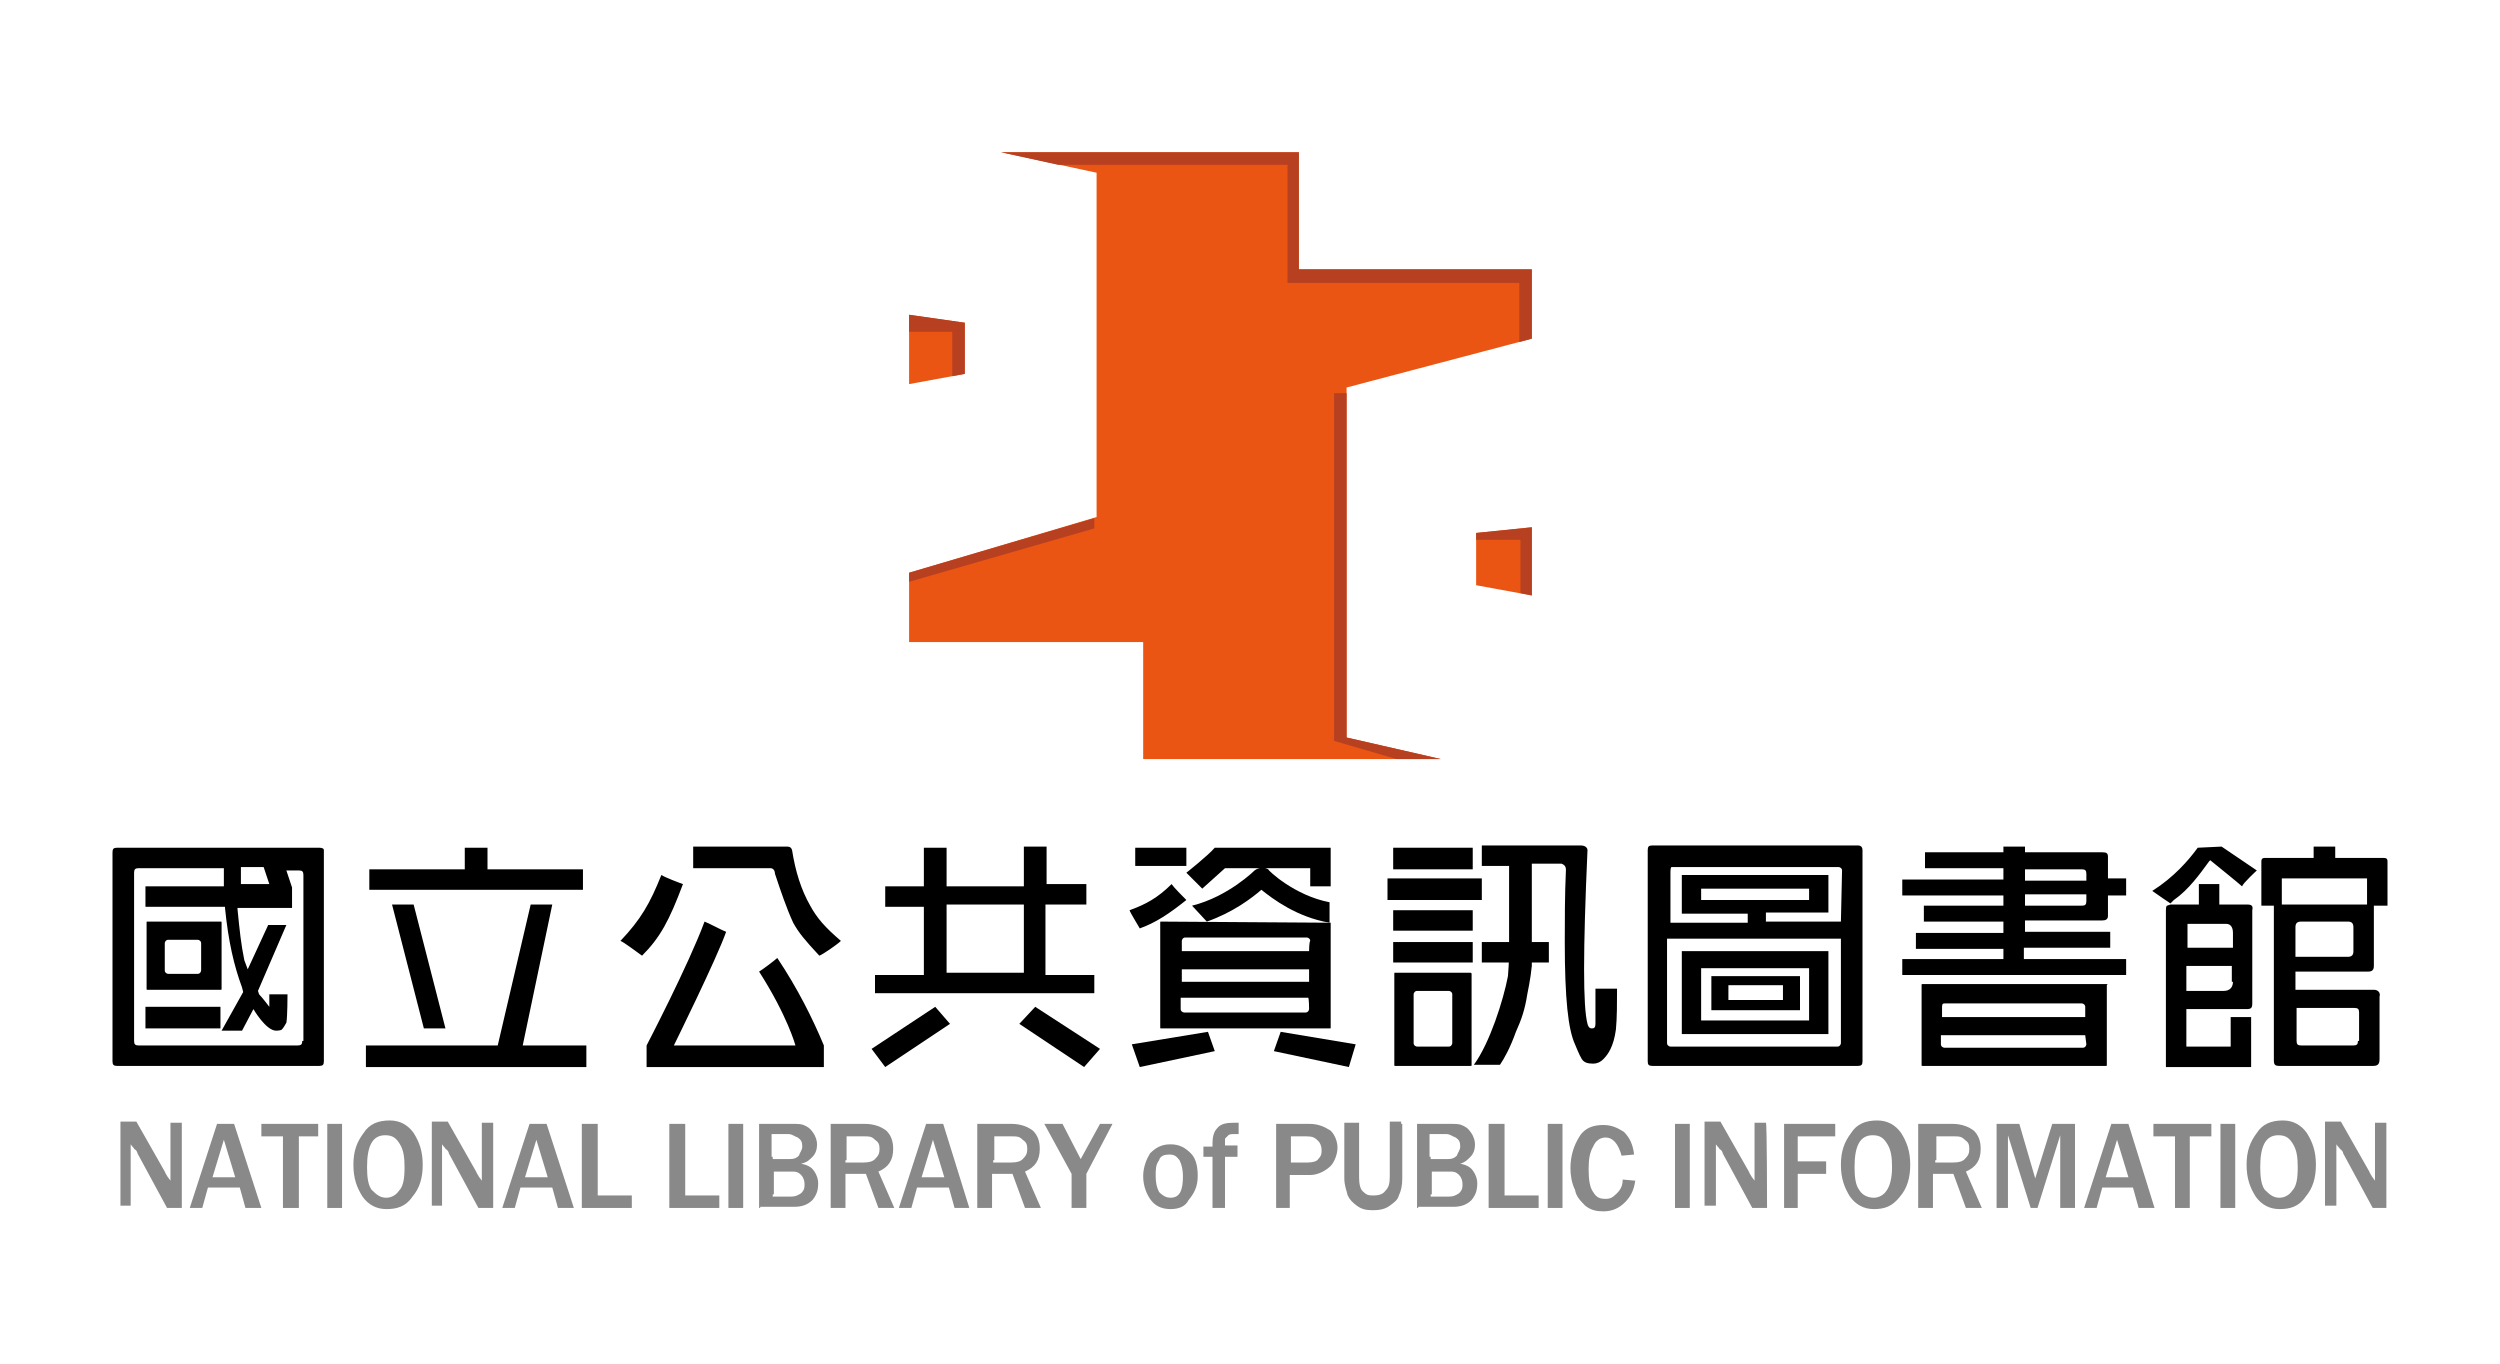 <?xml version="1.0" encoding="utf-8"?>
<!-- Generator: Adobe Illustrator 21.1.0, SVG Export Plug-In . SVG Version: 6.00 Build 0)  -->
<svg version="1.1" id="圖層_1" xmlns="http://www.w3.org/2000/svg" xmlns:xlink="http://www.w3.org/1999/xlink" x="0px" y="0px"
	 width="220px" height="120px" viewBox="0 0 220 120" style="enable-background:new 0 0 220 120;" xml:space="preserve">
<style type="text/css">
	.st0{fill:#EA5514;}
	.st1{fill:#898989;}
	.st2{fill:#B74021;}
</style>
<g>
	<polygon class="st0" points="80,33.8 84.9,32.9 84.9,28.4 80,27.7 	"/>
	<polygon class="st0" points="134.8,52.4 129.9,51.5 129.9,46.9 134.8,46.4 	"/>
	<polygon class="st0" points="118.5,64.9 126.8,66.8 100.6,66.8 100.6,56.5 80,56.5 80,50.4 96.5,45.5 96.5,15.2 88.1,13.4 
		114.3,13.4 114.3,23.7 134.8,23.7 134.8,29.8 118.5,34.1 	"/>
	<path d="M66.8,85.5C69.3,89.4,70,92,70,92H59.3c0,0,3.8-7.7,4.6-10c-0.3-0.1-1.6-0.8-1.9-0.9C60.6,84.9,56.9,92,56.9,92v1.9h15.6
		V92c-1-2.4-2.3-5-4.1-7.7C68.2,84.5,67,85.4,66.8,85.5 M71.3,79.7c-0.8-1.4-1.3-3-1.6-4.9c-0.1-0.3-0.3-0.3-0.5-0.3H61v1.9h6.8
		c0.3,0,0.4,0.3,0.4,0.5c0.5,1.5,1,3,1.6,4.3c0.5,0.9,1,1.5,2.3,2.9c0.3-0.1,1.6-1,1.9-1.3C72.6,81.6,71.9,80.8,71.3,79.7
		 M60.1,77.8c-0.3-0.1-1.6-0.6-1.9-0.8c-1,2.5-1.8,3.9-3.6,5.8c0.3,0.1,1.6,1.1,1.9,1.3C58.1,82.5,58.9,81,60.1,77.8 M19.4,81.1H13
		c-0.1,0-0.1,0-0.1,0.1V87c0,0.1,0,0.1,0.1,0.1h6.4c0.1,0,0.1,0,0.1-0.1v-5.8C19.5,81.1,19.5,81.1,19.4,81.1 M17.7,85.4
		c0,0.1-0.1,0.3-0.3,0.3h-2.6c-0.1,0-0.3-0.1-0.3-0.3V83c0-0.1,0.1-0.3,0.3-0.3h2.6c0.1,0,0.3,0.1,0.3,0.3V85.4z M28.1,74.6H10.3
		c-0.3,0-0.4,0.1-0.4,0.4v18.4c0,0.3,0.1,0.4,0.4,0.4h17.8c0.3,0,0.4-0.1,0.4-0.4V74.8C28.5,74.7,28.4,74.6,28.1,74.6 M23.2,76.3
		l0.5,1.5h-2.5v-1.5H23.2z M26.6,91.6c0,0.3-0.1,0.4-0.4,0.4H12.2c-0.3,0-0.4-0.1-0.4-0.4V76.8c0-0.3,0.1-0.4,0.4-0.4h7.5V78h-6.9
		v1.8h7v0.1c0.3,3,0.8,5.1,1.5,7l0.1,0.4l-1.9,3.4h1.8l1-1.9c0,0,1.1,1.9,2,1.9c0.4,0,0.5-0.1,0.5-0.1c0.1-0.1,0.3-0.4,0.4-0.6
		c0.1-0.5,0.1-2.5,0.1-2.5h-1.6v1.1c0,0-0.6-0.8-0.9-1.1l-0.1-0.3l2.5-5.8h-1.6l-1.8,3.9l-0.3-0.8C21.2,83,21.1,82,20.9,80v-0.1h4.8
		v-1.8l-0.5-1.5h1.1c0.3,0,0.4,0.1,0.4,0.4V91.6z M42.9,74.6h-2v1.9h-8.4v1.8h18.8v-1.8h-8.4V74.6z M12.8,90.5h6.6v-1.9h-6.6V90.5z
		 M34.5,79.6l2.8,10.9h1.9l-2.8-10.9H34.5z M92.1,79.6h3.5v-1.8h-3.5v-3.3h-2V78h-6.8v-3.4h-2V78h-3.4v1.8h3.4v6h-4.3v1.6h19.3v-1.6
		h-4.3V79.6z M90.1,85.6h-6.8v-6h6.8V85.6z M178.2,83.4h7.5V82h-7.5v-1h6.8c0.3,0,0.5-0.1,0.5-0.4v-1.8h1.6v-1.5h-1.6v-1.9
		c0-0.3-0.1-0.4-0.5-0.4h-6.8v-0.5h-1.9v0.5h-6.9v1.4h6.9v1h-8.9v1.4h8.9v0.9h-7v1.4h7v1h-7.7v1.4h7.7v0.9h-8.9v1.4h19.7v-1.4h-9v-1
		H178.2z M178.2,76.5h5c0.3,0,0.4,0.1,0.4,0.4v0.6h-5.4V76.5z M178.2,78.7h5.4v0.6c0,0.3-0.1,0.4-0.4,0.4h-5V78.7z M197.8,79.6h-2.5
		v-1.8h-1.8v1.8H191l-0.3,0.1c0,0-0.1,0-0.1,0.4v13.8h7.5v-4.4h-1.8v2.6h-3.9v-3.3h5.3c0.4,0,0.5-0.1,0.5-0.5v-8.2
		C198.3,79.7,198.1,79.6,197.8,79.6 M196.5,86.4c0,0.5-0.3,0.8-0.8,0.8h-3.3V85h4V86.4z M196.5,83.4h-4v-2.1h3.4
		c0.4,0,0.6,0.3,0.6,0.8V83.4z M163.5,74.4h-18.1c-0.3,0-0.4,0.1-0.4,0.4v18.6c0,0.3,0.1,0.4,0.4,0.4h18.1c0.3,0,0.4-0.1,0.4-0.4
		V74.8C163.9,74.6,163.8,74.4,163.5,74.4 M162,91.8c0,0.1-0.1,0.3-0.3,0.3h-14.7c-0.1,0-0.3-0.1-0.3-0.3v-9.2H162L162,91.8L162,91.8
		z M162,81.1h-6.6v-0.8h5.5v-3.3H148v3.4h5.8v0.8h-6.8v-4.5c0,0,0-0.4,0.1-0.4h14.7c0.1,0,0.3,0.1,0.3,0.3L162,81.1L162,81.1z
		 M149.7,78.2h9.5v1h-9.5V78.2z M193.4,74.6c-0.8,1.1-2.1,2.6-4,3.8c0.4,0.3,1.6,1.1,1.6,1.1c0.1-0.1,0.3-0.3,0.3-0.3
		c1.3-0.9,2.3-2.3,3.1-3.4l0.1-0.1c0,0,2.6,2.1,2.8,2.3c0.1-0.3,1.3-1.4,1.3-1.4l-3.1-2.1L193.4,74.6z M99.4,80.1
		c0.1,0.3,0.8,1.4,0.9,1.6c1.4-0.5,2.6-1.3,4.1-2.5c-0.3-0.3-1.1-1.1-1.3-1.4C101.9,79,100.8,79.6,99.4,80.1 M208.9,87.1H202v-1.6
		h6.4c0.3,0,0.5-0.1,0.5-0.5v-5.4h-8.8v13.7c0,0.4,0.1,0.5,0.5,0.5h8.2c0.4,0,0.6-0.1,0.6-0.6v-5.5
		C209.5,87.4,209.3,87.1,208.9,87.1 M202,81.6c0-0.3,0.1-0.5,0.5-0.5h4.1c0.3,0,0.5,0.1,0.5,0.5v2.1c0,0.3-0.1,0.5-0.5,0.5H202V81.6
		z M207.5,91.6c0,0.3-0.1,0.4-0.4,0.4h-4.6c-0.3,0-0.4-0.1-0.4-0.4v-2.9h5.1c0.3,0,0.4,0.1,0.4,0.4v2.5H207.5z M99.9,76.2h4.5v-1.6
		h-4.5V76.2z M104.4,76.8l1.4,1.4l2-1.8h7.5V78h1.8v-3.4h-10.2C106.3,75.3,104.4,76.8,104.4,76.8 M160.9,83.7H148V91h12.9V83.7z
		 M159.2,89.8h-9.5v-4.6h9.5V89.8z M140.4,87.2v2.9c0,0.3-0.1,0.4-0.3,0.4c-0.1,0-0.3,0-0.4-0.4c-0.4-1.5-0.4-6.3,0-15.3
		c0-0.1-0.1-0.4-0.6-0.4h-8.7v1.8h2.4v6.9c0,1.1,0,1.5-0.1,2.8c-0.4,2.1-1.6,5.9-3,7.8h2.3c0.4-0.6,0.9-1.5,1.4-2.9
		c0.5-1.1,0.8-2,1-3.3c0,0,0.3-1.4,0.4-2.5c0-0.8,0-1.1,0-2.3V76h2.6c0.3,0.1,0.4,0.3,0.4,0.5v0.1c-0.1,2.1-0.1,4.5-0.1,6.3
		c0,5,0.3,7.7,0.9,9c0,0,0.4,1,0.6,1.3s0.5,0.4,1,0.4c0.3,0,0.6-0.1,0.9-0.4c0.4-0.4,0.9-1.1,1.1-2.6c0.1-1,0.1-2.4,0.1-3.6h-1.9
		V87.2z M158.4,85.9h-7.8v3h7.8V85.9z M156.9,88h-4.8v-1.3h4.8V88z"/>
	<polygon points="76.7,92.3 77.9,93.9 83.6,90.1 82.3,88.6 	"/>
	<polygon points="91.1,88.6 89.7,90.1 95.4,93.9 96.8,92.3 	"/>
	<polygon points="99.6,91.9 100.3,93.9 106.9,92.5 106.3,90.8 	"/>
	<polygon points="112.7,90.8 112.1,92.5 118.7,93.9 119.3,91.9 	"/>
	<polygon points="48.6,79.6 46.7,79.6 43.8,92 32.2,92 32.2,93.9 51.6,93.9 51.6,92 46,92 	"/>
	<path d="M110.4,76.6c0,0-2.3,2.3-5.5,3.1l1.3,1.4c2.3-0.8,4-2.1,4.8-2.8c1,0.8,3.1,2.4,6,2.9v-1.8c-3.1-0.6-5.4-2.8-5.4-2.9
		C111.3,76.3,110.8,76.3,110.4,76.6"/>
	<rect x="122.6" y="80.1" width="7" height="1.8"/>
	<rect x="122.6" y="74.6" width="7" height="1.9"/>
	<rect x="122.6" y="82.9" width="7" height="1.8"/>
	<rect x="130.4" y="82.9" width="5.9" height="1.8"/>
	<rect x="122.1" y="77.3" width="8.3" height="1.9"/>
	<path d="M129.4,85.6h-6.6c-0.1,0-0.1,0-0.1,0.1v8c0,0.1,0,0.1,0.1,0.1h6.6c0.1,0,0.1,0,0.1-0.1v-8
		C129.5,85.7,129.5,85.6,129.4,85.6 M127.8,91.8c0,0.1-0.1,0.3-0.3,0.3l0,0l0,0h-1.4h-1.4l0,0l0,0c-0.1,0-0.3-0.1-0.3-0.3v-4.3
		c0-0.1,0.1-0.3,0.3-0.3h2.8c0.1,0,0.3,0.1,0.3,0.3V91.8z"/>
	<path d="M117.1,81.2C117.1,81.1,117.1,81.1,117.1,81.2l-14.9-0.1c-0.1,0-0.1,0-0.1,0.1v9.2c0,0.1,0,0.1,0.1,0.1H117
		c0.1,0,0.1,0,0.1-0.1V81.2z M115.2,88.8c0,0.1-0.1,0.3-0.3,0.3h-10.7c-0.1,0-0.3-0.1-0.3-0.3v-1h11.2
		C115.2,87.7,115.2,88.8,115.2,88.8z M115.2,86.4H104v-1.1h11.2V86.4z M115.2,83.7H104v-0.9c0-0.1,0.1-0.3,0.3-0.3H115
		c0.1,0,0.3,0.1,0.3,0.3C115.2,82.9,115.2,83.7,115.2,83.7z"/>
	<path d="M185.3,86.6h-16.1c-0.1,0-0.1,0-0.1,0.1v7c0,0.1,0,0.1,0.1,0.1h16.1c0.1,0,0.1,0,0.1-0.1v-7
		C185.5,86.6,185.5,86.6,185.3,86.6 M183.6,91.9c0,0.1-0.1,0.3-0.3,0.3h-12.2c-0.1,0-0.3-0.1-0.3-0.3v-0.8h12.7L183.6,91.9
		L183.6,91.9z M183.6,89.5h-12.7v-0.9c0-0.3,0.1-0.3,0.3-0.3h12c0.1,0,0.3,0.1,0.3,0.3v0.9H183.6z"/>
	<path d="M208.3,77.3v2.4h1.8v-3.9c0-0.1,0-0.3-0.3-0.3h-4.3v-1h-1.9v1h-4.3c-0.1,0-0.3,0-0.3,0.3v3.9h1.8v-2.4L208.3,77.3
		L208.3,77.3z"/>
	<path class="st1" d="M16,106.3h-1.3l-2.6-4.8c0-0.1-0.1-0.3-0.3-0.4c0-0.1-0.1-0.1-0.3-0.4v5.4h-0.9v-7.4h1.4l2.5,4.4
		c0,0,0.1,0.3,0.5,0.8v-5.1h1v7.5H16z"/>
	<path class="st1" d="M23,106.3h-1.4l-0.5-1.8h-2.8l-0.5,1.8h-1.1l2.4-7.4h1.5L23,106.3z M20.7,103.6l-1-3.3l-1,3.3H20.7z"/>
	<polygon class="st1" points="26.3,106.3 24.9,106.3 24.9,100 23,100 23,98.9 28,98.9 28,100 26.3,100 	"/>
	<rect x="28.8" y="98.9" class="st1" width="1.3" height="7.4"/>
	<path class="st1" d="M34,106.4c-0.9,0-1.6-0.4-2.1-1.1c-0.5-0.8-0.8-1.6-0.8-2.8s0.3-2,0.9-2.8c0.5-0.8,1.3-1.1,2.3-1.1
		c0.9,0,1.6,0.4,2.1,1.1c0.5,0.8,0.8,1.6,0.8,2.8s-0.3,2.1-0.9,2.8C35.7,106.2,34.9,106.4,34,106.4 M34,105.4c0.5,0,0.9-0.3,1.1-0.6
		c0.4-0.4,0.5-1.1,0.5-2.1c0-0.9-0.1-1.5-0.4-2c-0.3-0.5-0.6-0.8-1.3-0.8c-1.1,0-1.6,0.9-1.6,2.8c0,0.9,0.1,1.6,0.4,2
		C33.2,105.2,33.5,105.4,34,105.4"/>
	<path class="st1" d="M43.4,106.3h-1.3l-2.6-4.8c0-0.1-0.1-0.3-0.3-0.4c0-0.1-0.1-0.1-0.3-0.4v5.4h-0.9v-7.4h1.4l2.5,4.4
		c0,0,0.1,0.3,0.5,0.8v-5.1h1v7.5H43.4z"/>
	<path class="st1" d="M50.5,106.3h-1.4l-0.5-1.8h-2.8l-0.5,1.8h-1.1l2.4-7.4h1.5L50.5,106.3z M48.2,103.6l-1-3.3l-1,3.3H48.2z"/>
	<polygon class="st1" points="55.6,106.3 51.2,106.3 51.2,98.9 52.6,98.9 52.6,105.2 55.6,105.2 	"/>
	<polygon class="st1" points="63.3,106.3 58.9,106.3 58.9,98.9 60.3,98.9 60.3,105.2 63.3,105.2 	"/>
	<rect x="64.1" y="98.9" class="st1" width="1.3" height="7.4"/>
	<path class="st1" d="M66.8,106.3v-7.4h2.8c0.5,0,0.9,0,1.1,0.1c0.3,0.1,0.6,0.3,0.8,0.6c0.3,0.4,0.4,0.8,0.4,1.1
		c0,0.4-0.1,0.8-0.4,1.1c-0.3,0.3-0.5,0.5-1,0.6c0.5,0.1,0.9,0.3,1.1,0.6c0.3,0.4,0.4,0.8,0.4,1.1c0,0.6-0.1,1-0.5,1.5
		c-0.4,0.4-0.9,0.6-1.6,0.6h-3V106.3z M68,102h1.5c0.4,0,0.6-0.1,0.8-0.3c0.1-0.3,0.3-0.5,0.3-0.8c0-0.4-0.1-0.6-0.4-0.8
		c-0.3-0.1-0.5-0.3-0.8-0.3h-1.5v2H68z M68,105.3h1.6c0.4,0,0.6-0.1,0.9-0.3c0.3-0.3,0.3-0.5,0.3-0.8c0-0.3-0.1-0.6-0.3-0.8
		c-0.3-0.3-0.5-0.3-0.8-0.3h-1.6v2H68z"/>
	<path class="st1" d="M78.7,106.3h-1.4l-1.1-3h-1.8v3h-1.3v-7.4h3c0.9,0,1.5,0.3,1.9,0.6c0.4,0.4,0.6,0.9,0.6,1.6c0,1-0.4,1.6-1.3,2
		L78.7,106.3z M74.4,102.3h1.6c0.5,0,0.8-0.1,1-0.3c0.3-0.3,0.4-0.5,0.4-0.9c0-0.4-0.1-0.6-0.4-0.8c-0.3-0.3-0.5-0.3-0.9-0.3h-1.6
		v2.1H74.4z"/>
	<path class="st1" d="M85.3,106.3H84l-0.5-1.8h-2.8l-0.5,1.8h-1.1l2.4-7.4H83L85.3,106.3z M83.1,103.6l-1-3.3l-1,3.3H83.1z"/>
	<path class="st1" d="M91.6,106.3h-1.4l-1.1-3h-1.8v3h-1.3v-7.4h3c0.9,0,1.5,0.3,1.9,0.6c0.4,0.4,0.6,0.9,0.6,1.6c0,1-0.4,1.6-1.3,2
		L91.6,106.3z M87.4,102.3H89c0.5,0,0.8-0.1,1-0.3c0.3-0.3,0.4-0.5,0.4-0.9c0-0.4-0.1-0.6-0.4-0.8c-0.3-0.3-0.5-0.3-0.9-0.3h-1.6
		v2.1H87.4z"/>
	<polygon class="st1" points="95.6,106.3 94.3,106.3 94.3,103.3 91.9,98.9 93.5,98.9 95.1,102 96.8,98.9 97.9,98.9 95.6,103.3 	"/>
	<path class="st1" d="M103,106.4c-0.8,0-1.4-0.3-1.8-0.9c-0.4-0.6-0.6-1.3-0.6-2c0-0.8,0.3-1.5,0.6-2c0.5-0.5,1-0.8,1.8-0.8
		s1.3,0.3,1.8,0.8c0.5,0.5,0.6,1.3,0.6,2c0,0.9-0.3,1.5-0.8,2.1C104.3,106.2,103.7,106.4,103,106.4 M103,105.4
		c0.8,0,1.1-0.6,1.1-1.9c0-0.5-0.1-1-0.3-1.4c-0.3-0.4-0.5-0.5-0.9-0.5s-0.8,0.1-0.9,0.5c-0.3,0.4-0.3,0.8-0.3,1.4s0.1,1,0.3,1.4
		C102.4,105.3,102.7,105.4,103,105.4"/>
	<path class="st1" d="M107.8,106.3h-1.1v-4.5h-0.8v-0.9h0.8v-0.3c0-0.5,0.1-1,0.4-1.3c0.3-0.4,0.8-0.5,1.5-0.5c0.1,0,0.3,0,0.4,0v1
		c-0.1,0-0.3,0-0.3,0c-0.3,0-0.5,0-0.6,0.1c-0.1,0.1-0.1,0.1-0.3,0.3c0,0.1,0,0.4,0,0.6h1.1v1h-1.1
		C107.8,101.9,107.8,106.3,107.8,106.3z"/>
	<path class="st1" d="M113.6,106.3h-1.3v-7.4h2.9c0.9,0,1.4,0.3,1.9,0.6c0.4,0.4,0.6,1,0.6,1.5c0,0.6-0.3,1.3-0.6,1.6
		c-0.4,0.4-1.1,0.8-1.8,0.8h-1.8V106.3z M113.6,102.3h1.5c0.4,0,0.8-0.1,0.9-0.3c0.3-0.3,0.3-0.5,0.3-0.8c0-0.3-0.1-0.6-0.3-0.8
		c-0.3-0.3-0.5-0.4-1-0.4h-1.4C113.6,100.2,113.6,102.3,113.6,102.3z"/>
	<path class="st1" d="M123.4,98.9v4.8c0,0.6-0.1,1.1-0.3,1.5c-0.1,0.4-0.4,0.6-0.8,0.9c-0.4,0.3-0.9,0.4-1.5,0.4
		c-0.6,0-1-0.1-1.4-0.4c-0.4-0.3-0.6-0.5-0.8-0.9c-0.1-0.4-0.3-0.9-0.3-1.5v-4.9h1.3v4.8c0,0.6,0.1,1.1,0.4,1.3
		c0.3,0.3,0.5,0.3,0.9,0.3c0.4,0,0.8-0.1,1-0.4c0.3-0.3,0.4-0.6,0.4-1.3v-4.8h1V98.9z"/>
	<path class="st1" d="M124.7,106.3v-7.4h2.8c0.5,0,0.9,0,1.1,0.1c0.3,0.1,0.6,0.3,0.8,0.6c0.3,0.4,0.4,0.8,0.4,1.1
		c0,0.4-0.1,0.8-0.4,1.1c-0.3,0.3-0.5,0.5-0.9,0.6c0.5,0.1,0.9,0.3,1.1,0.6c0.3,0.4,0.4,0.8,0.4,1.1c0,0.6-0.1,1-0.5,1.5
		c-0.4,0.4-0.9,0.6-1.6,0.6h-3.1V106.3z M125.9,102h1.5c0.4,0,0.6-0.1,0.8-0.3c0.1-0.3,0.3-0.5,0.3-0.8c0-0.4-0.1-0.6-0.4-0.8
		c-0.3-0.1-0.5-0.3-0.8-0.3h-1.5v2H125.9z M125.9,105.3h1.6c0.4,0,0.6-0.1,0.9-0.3c0.3-0.3,0.3-0.5,0.3-0.8c0-0.3-0.1-0.6-0.3-0.8
		c-0.3-0.3-0.5-0.3-0.8-0.3H126v2H125.9z"/>
	<polygon class="st1" points="135.4,106.3 131,106.3 131,98.9 132.4,98.9 132.4,105.2 135.4,105.2 	"/>
	<rect x="136.2" y="98.9" class="st1" width="1.3" height="7.4"/>
	<path class="st1" d="M142.8,103.8l1.1,0.1c-0.1,0.8-0.4,1.4-0.9,1.9s-1.1,0.8-1.9,0.8c-0.6,0-1.1-0.1-1.6-0.5
		c-0.4-0.4-0.8-0.8-0.9-1.4c-0.3-0.6-0.4-1.3-0.4-1.9c0-1.1,0.3-2,0.8-2.8c0.5-0.8,1.3-1,2.1-1c0.8,0,1.3,0.3,1.8,0.6
		c0.5,0.5,0.8,1.1,0.9,2l-1.1,0.1c-0.3-1.1-0.8-1.6-1.4-1.6c-0.5,0-0.9,0.3-1.1,0.8c-0.3,0.5-0.4,1.1-0.4,2c0,0.9,0.1,1.6,0.4,2
		c0.3,0.5,0.6,0.6,1.1,0.6c0.4,0,0.6-0.1,1-0.5C142.7,104.6,142.8,104.2,142.8,103.8"/>
	<rect x="147.4" y="98.9" class="st1" width="1.3" height="7.4"/>
	<path class="st1" d="M155.5,106.3h-1.3l-2.6-4.8c0-0.1-0.1-0.3-0.3-0.4c0-0.1-0.1-0.1-0.3-0.4v5.4h-1v-7.4h1.4l2.5,4.4
		c0,0,0.1,0.3,0.5,0.8v-5.1h1C155.5,98.8,155.5,106.3,155.5,106.3z"/>
	<polygon class="st1" points="158.2,106.3 157,106.3 157,98.9 161.5,98.9 161.5,100 158.2,100 158.2,102.2 160.7,102.2 160.7,103.3 
		158.2,103.3 	"/>
	<path class="st1" d="M164.9,106.4c-0.9,0-1.6-0.4-2.1-1.1c-0.5-0.8-0.8-1.6-0.8-2.8s0.3-2,0.9-2.8c0.5-0.8,1.3-1.1,2.3-1.1
		c0.9,0,1.6,0.4,2.1,1.1c0.5,0.8,0.8,1.6,0.8,2.8s-0.3,2.1-0.9,2.8C166.5,106.2,165.8,106.4,164.9,106.4 M164.9,105.4
		c0.5,0,0.9-0.3,1.1-0.6c0.3-0.4,0.5-1.1,0.5-2.1c0-0.9-0.1-1.5-0.4-2c-0.3-0.5-0.6-0.8-1.3-0.8c-1.1,0-1.6,0.9-1.6,2.8
		c0,0.9,0.1,1.6,0.4,2C163.9,105.2,164.4,105.4,164.9,105.4"/>
	<path class="st1" d="M174.4,106.3H173l-1.1-3h-1.8v3h-1.3v-7.4h3c0.9,0,1.5,0.3,1.9,0.6c0.4,0.4,0.6,0.9,0.6,1.6c0,1-0.4,1.6-1.3,2
		L174.4,106.3z M170.3,102.3h1.6c0.5,0,0.8-0.1,1-0.3c0.3-0.3,0.4-0.5,0.4-0.9c0-0.4-0.1-0.6-0.4-0.8c-0.3-0.3-0.5-0.3-0.9-0.3h-1.6
		v2.1H170.3z"/>
	<polygon class="st1" points="182.6,106.3 181.3,106.3 181.3,99.9 179.3,106.3 178.7,106.3 176.7,99.9 176.7,106.3 175.7,106.3 
		175.7,98.9 177.7,98.9 179.1,103.7 180.6,98.9 182.6,98.9 	"/>
	<path class="st1" d="M189.6,106.3h-1.4l-0.5-1.8H185l-0.5,1.8h-1.1l2.4-7.4h1.5L189.6,106.3z M187.3,103.6l-1-3.3l-1,3.3H187.3z"/>
	<polygon class="st1" points="192.7,106.3 191.4,106.3 191.4,100 189.5,100 189.5,98.9 194.6,98.9 194.6,100 192.7,100 	"/>
	<rect x="195.4" y="98.9" class="st1" width="1.3" height="7.4"/>
	<path class="st1" d="M200.6,106.4c-0.9,0-1.6-0.4-2.1-1.1c-0.5-0.8-0.8-1.6-0.8-2.8s0.3-2,0.9-2.8c0.5-0.8,1.3-1.1,2.3-1.1
		c0.9,0,1.6,0.4,2.1,1.1c0.5,0.8,0.8,1.6,0.8,2.8s-0.3,2.1-0.9,2.8C202.3,106.2,201.5,106.4,200.6,106.4 M200.6,105.4
		c0.5,0,0.9-0.3,1.1-0.6c0.4-0.4,0.5-1.1,0.5-2.1c0-0.9-0.1-1.5-0.4-2c-0.3-0.5-0.6-0.8-1.3-0.8c-1.1,0-1.6,0.9-1.6,2.8
		c0,0.9,0.1,1.6,0.4,2C199.8,105.2,200.1,105.4,200.6,105.4"/>
	<path class="st1" d="M210.1,106.3h-1.3l-2.6-4.8c0-0.1-0.1-0.3-0.3-0.4c0-0.1-0.1-0.1-0.3-0.4v5.4h-1v-7.4h1.4l2.5,4.4
		c0,0,0.1,0.3,0.5,0.8v-5.1h1V106.3z"/>
	<polygon class="st2" points="114.3,13.4 88.1,13.4 93.1,14.5 113.3,14.5 113.3,24.9 133.7,24.9 133.7,30.1 134.8,29.8 134.8,23.7 
		114.3,23.7 	"/>
	<polygon class="st2" points="118.5,64.9 118.5,34.6 117.4,34.6 117.4,65.2 122.9,66.8 126.8,66.8 	"/>
	<polygon class="st2" points="96.3,46.5 96.3,45.6 80,50.4 80,51.2 	"/>
	<polygon class="st2" points="80,29.2 83.8,29.2 83.8,33.1 84.9,32.9 84.9,28.4 80,27.7 	"/>
	<polygon class="st2" points="129.9,47.5 133.8,47.5 133.8,52.2 134.8,52.4 134.8,46.4 129.9,46.9 	"/>
</g>
</svg>
